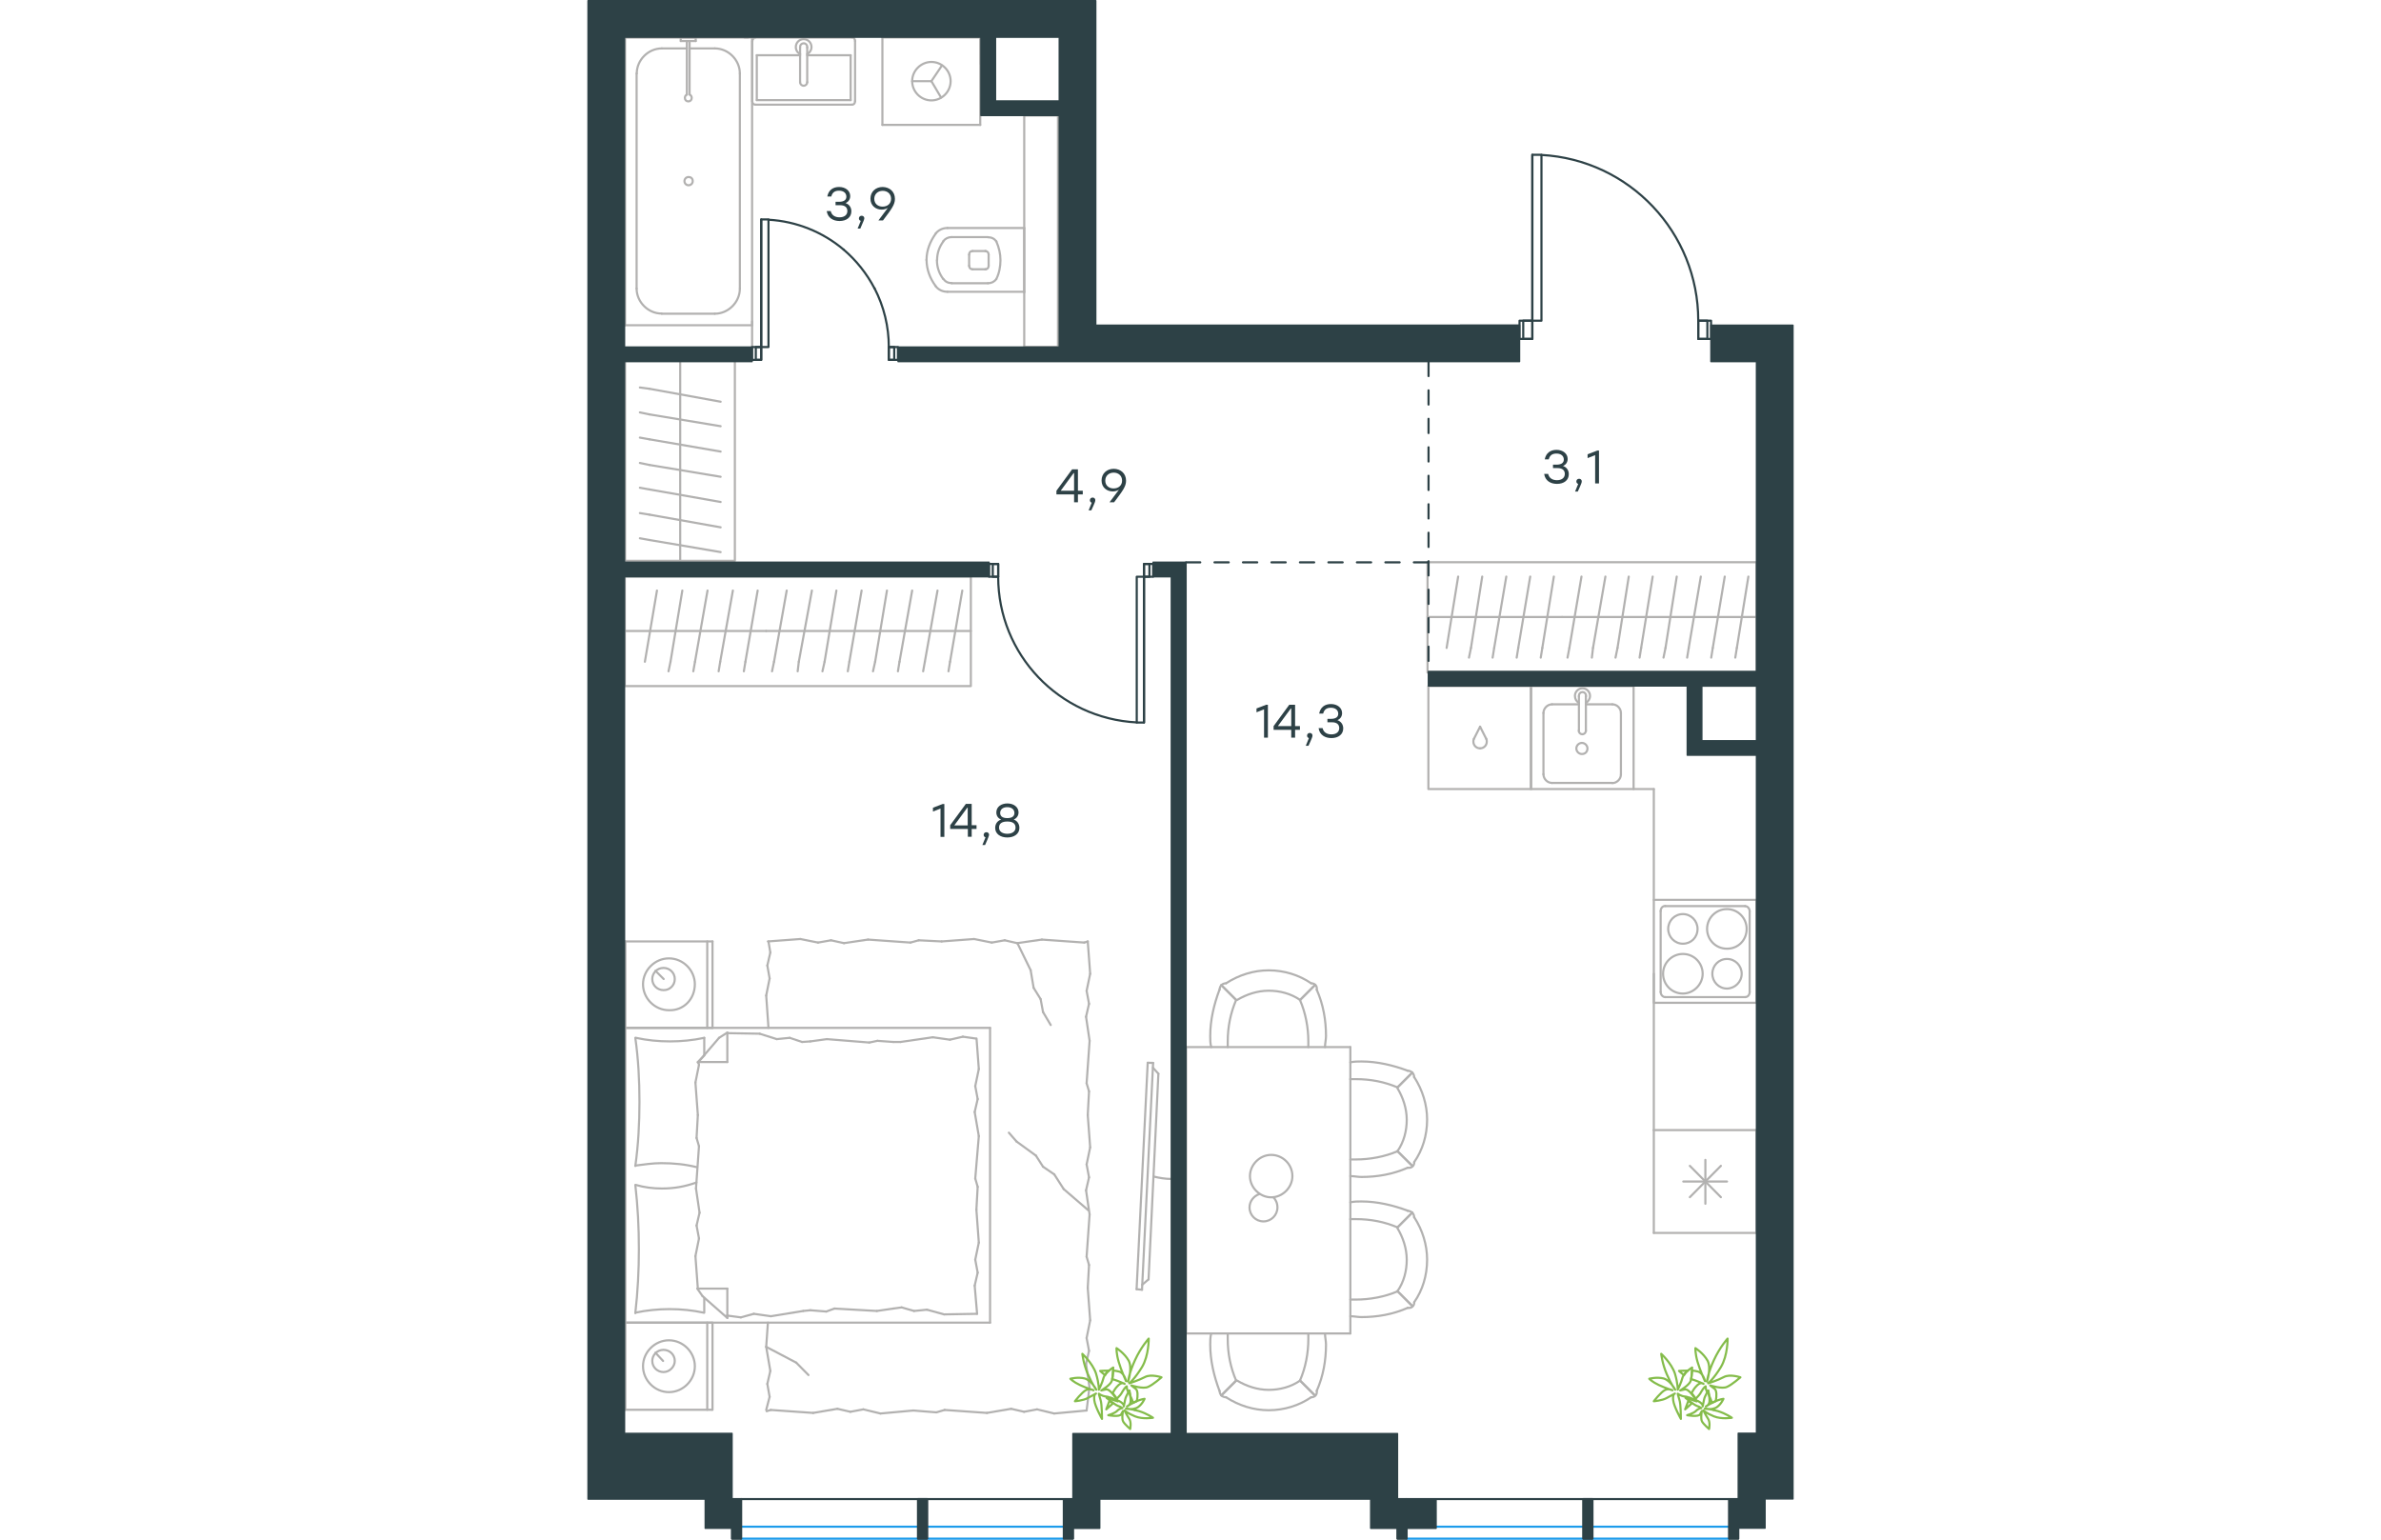 <?xml version="1.0" encoding="utf-8"?>
<!-- Generator: Adobe Illustrator 26.5.0, SVG Export Plug-In . SVG Version: 6.00 Build 0)  -->
<svg version="1.1" id="Слой_1" xmlns="http://www.w3.org/2000/svg" xmlns:xlink="http://www.w3.org/1999/xlink" x="0px" y="0px"
	 viewBox="0 0 847.1 1081.2" style="enable-background:new 0 0 847.1 1081.2;" xml:space="preserve" width="883" height="571">
<style type="text/css">
	.st0{fill:none;stroke:#B2B1B0;stroke-width:1.5;stroke-linecap:round;stroke-linejoin:round;stroke-miterlimit:22.926;}
	.st1{fill:none;stroke:#2D4146;stroke-width:1.5;stroke-linecap:round;stroke-linejoin:round;stroke-miterlimit:10;}
	.st2{fill:none;stroke:#1D9CEB;stroke-width:1.5;stroke-linecap:round;stroke-linejoin:round;stroke-miterlimit:22.926;}
	.st3{fill:none;stroke:#2D4146;stroke-width:1.5;stroke-linecap:round;stroke-linejoin:round;stroke-miterlimit:22.926;}
	
		.st4{fill-rule:evenodd;clip-rule:evenodd;fill:#2D4146;stroke:#2D4146;stroke-linecap:round;stroke-linejoin:round;stroke-miterlimit:10;}
	
		.st5{fill:none;stroke:#2D4146;stroke-width:1.5;stroke-linecap:round;stroke-linejoin:round;stroke-miterlimit:22.926;stroke-dasharray:10,10,0,0,0,0;}
	.st6{fill:#2D4146;}
	.st7{fill:#2D4146;stroke:#2D4146;stroke-linecap:round;stroke-linejoin:round;stroke-miterlimit:10;}
	.st8{fill:none;stroke:#84BC4A;stroke-width:1.5;stroke-linecap:round;stroke-linejoin:round;stroke-miterlimit:22.926;}
</style>
<g>
	<line class="st0" x1="26.7" y1="721.8" x2="26.7" y2="661.1"/>
	<line class="st0" x1="87.9" y1="661.1" x2="87.9" y2="721.8"/>
	<line class="st0" x1="87.9" y1="721.8" x2="26.7" y2="721.8"/>
	<line class="st0" x1="26.7" y1="661.1" x2="87.9" y2="661.1"/>
	<line class="st0" x1="53.6" y1="687.5" x2="47.8" y2="681.7"/>
	<line class="st0" x1="84.2" y1="661.1" x2="84.2" y2="721.8"/>
	<path class="st0" d="M75.5,691.2c0-9.9-8.3-18.2-18.2-18.2c-9.9,0-18.2,8.3-18.2,18.2c0,9.9,8.3,18.2,18.2,18.2
		C67.6,709.8,75.5,701.6,75.5,691.2z"/>
	<path class="st0" d="M61.4,687.5c0-4.5-3.7-7.8-7.9-7.8c-4.6,0-7.9,3.7-7.9,7.8c0,4.5,3.7,7.8,7.9,7.8
		C57.7,695.4,61.4,692.1,61.4,687.5z"/>
	<line class="st0" x1="26.7" y1="928.8" x2="26.7" y2="721.8"/>
	<line class="st0" x1="82.1" y1="911.3" x2="82.1" y2="921.8"/>
	<line class="st0" x1="77.6" y1="745.8" x2="98.3" y2="745.8"/>
	<line class="st0" x1="82.1" y1="741.2" x2="77.6" y2="745.8"/>
	<line class="st0" x1="282.8" y1="928.8" x2="26.7" y2="928.8"/>
	<line class="st0" x1="98.3" y1="725.1" x2="98.3" y2="745.8"/>
	<line class="st0" x1="26.7" y1="721.8" x2="282.8" y2="721.8"/>
	<line class="st0" x1="98.3" y1="925.5" x2="80.9" y2="910.2"/>
	<line class="st0" x1="80.9" y1="910.2" x2="77.2" y2="904.9"/>
	<line class="st0" x1="82.1" y1="728.8" x2="82.1" y2="740.9"/>
	<line class="st0" x1="77.6" y1="904.9" x2="98.3" y2="904.9"/>
	<line class="st0" x1="77.6" y1="746.2" x2="92.5" y2="728.8"/>
	<line class="st0" x1="92.5" y1="728.8" x2="98.3" y2="725.1"/>
	<line class="st0" x1="98.3" y1="925.5" x2="98.3" y2="904.9"/>
	<line class="st0" x1="274.1" y1="833.4" x2="273.2" y2="849.5"/>
	<line class="st0" x1="272" y1="780.9" x2="274.9" y2="797.8"/>
	<line class="st0" x1="272.4" y1="762.7" x2="274.1" y2="771.8"/>
	<line class="st0" x1="274.1" y1="771.8" x2="272" y2="780.9"/>
	<line class="st0" x1="272.4" y1="827.6" x2="274.1" y2="833.4"/>
	<line class="st0" x1="274.9" y1="797.8" x2="272.4" y2="827.6"/>
	<line class="st0" x1="273.3" y1="729.3" x2="274.9" y2="750.7"/>
	<line class="st0" x1="274.9" y1="750.7" x2="272.4" y2="762.7"/>
	<line class="st0" x1="272" y1="902.8" x2="273.7" y2="922.6"/>
	<line class="st0" x1="272.4" y1="884.6" x2="274.1" y2="893.7"/>
	<line class="st0" x1="274.1" y1="893.7" x2="272" y2="902.8"/>
	<line class="st0" x1="273.2" y1="849.5" x2="274.9" y2="872.6"/>
	<line class="st0" x1="274.9" y1="872.6" x2="272.4" y2="884.6"/>
	<line class="st0" x1="282.8" y1="928.8" x2="282.8" y2="721.8"/>
	<path class="st0" d="M33.7,832.1c1.7,14.9,2.5,29.7,2.5,45c0,14.9-0.8,30.2-2.5,45"/>
	<path class="st0" d="M76.6,830.4c-8.3,2.9-15.6,4.2-24.3,4.2c-6.2,0-12.4-0.8-18.2-2.5"/>
	<path class="st0" d="M33.7,921.8c7.9-1.7,16.1-2.5,24-2.5c8.3,0,16.1,0.8,24,2.5"/>
	<path class="st0" d="M33.7,818.5c6.2-0.8,12.4-1.7,18.2-1.7c8.7,0,17,0.8,25.2,2.9"/>
	<line class="st0" x1="150.8" y1="731.7" x2="156.6" y2="731.3"/>
	<line class="st0" x1="133" y1="729.7" x2="142.1" y2="728.8"/>
	<line class="st0" x1="142.1" y1="728.8" x2="150.8" y2="731.7"/>
	<line class="st0" x1="98.3" y1="725.5" x2="121" y2="725.9"/>
	<line class="st0" x1="121" y1="725.9" x2="133" y2="729.7"/>
	<line class="st0" x1="203.7" y1="730.9" x2="214.9" y2="731.7"/>
	<line class="st0" x1="156.6" y1="731.3" x2="168.2" y2="729.7"/>
	<line class="st0" x1="198" y1="732.1" x2="203.7" y2="730.9"/>
	<line class="st0" x1="168.2" y1="729.7" x2="198" y2="732.1"/>
	<line class="st0" x1="214.9" y1="731.7" x2="219.9" y2="731.7"/>
	<line class="st0" x1="254.6" y1="730.1" x2="263.7" y2="728"/>
	<line class="st0" x1="263.7" y1="728" x2="272.8" y2="729.3"/>
	<line class="st0" x1="219.9" y1="731.7" x2="242.6" y2="728.4"/>
	<line class="st0" x1="242.6" y1="728.4" x2="254.6" y2="730.1"/>
	<line class="st0" x1="220.7" y1="918.1" x2="214.9" y2="918.9"/>
	<line class="st0" x1="238.5" y1="919.7" x2="229.4" y2="920.6"/>
	<line class="st0" x1="229.4" y1="920.6" x2="220.7" y2="918.1"/>
	<line class="st0" x1="273.7" y1="922.6" x2="250.5" y2="923"/>
	<line class="st0" x1="250.5" y1="923" x2="238.5" y2="919.7"/>
	<line class="st0" x1="167.8" y1="921" x2="156.6" y2="920.1"/>
	<line class="st0" x1="214.9" y1="918.9" x2="203.3" y2="920.6"/>
	<line class="st0" x1="173.5" y1="918.9" x2="167.8" y2="921"/>
	<line class="st0" x1="203.3" y1="920.6" x2="173.5" y2="918.9"/>
	<line class="st0" x1="156.6" y1="920.1" x2="151.6" y2="920.6"/>
	<line class="st0" x1="98.7" y1="923.9" x2="97.8" y2="923.9"/>
	<line class="st0" x1="116.9" y1="922.6" x2="107.8" y2="925.1"/>
	<line class="st0" x1="107.8" y1="925.1" x2="98.7" y2="923.9"/>
	<line class="st0" x1="151.6" y1="920.6" x2="128.9" y2="924.3"/>
	<line class="st0" x1="128.9" y1="924.3" x2="116.9" y2="922.6"/>
	<path class="st0" d="M33.7,728.8c2.1,14.9,2.9,29.7,2.9,45c0,14.9-0.8,30.2-2.9,45"/>
	<path class="st0" d="M82.1,728.8c-7.9,1.7-16.1,2.5-24,2.5c-8.3,0-16.1-0.8-24-2.5"/>
	<line class="st0" x1="76.7" y1="799.1" x2="77.6" y2="783"/>
	<line class="st0" x1="78.8" y1="851.6" x2="76.3" y2="834.6"/>
	<line class="st0" x1="78.4" y1="869.7" x2="76.7" y2="860.6"/>
	<line class="st0" x1="76.7" y1="860.6" x2="78.8" y2="851.6"/>
	<line class="st0" x1="78.4" y1="804.9" x2="76.7" y2="799.1"/>
	<line class="st0" x1="76.3" y1="834.6" x2="78.4" y2="804.9"/>
	<line class="st0" x1="77.6" y1="904.9" x2="75.9" y2="882.1"/>
	<line class="st0" x1="75.9" y1="882.1" x2="78.4" y2="869.7"/>
	<line class="st0" x1="78.4" y1="747.8" x2="78" y2="745.8"/>
	<line class="st0" x1="77.6" y1="783" x2="75.9" y2="760.2"/>
	<line class="st0" x1="75.9" y1="760.2" x2="78.4" y2="747.8"/>
	<line class="st0" x1="26.7" y1="990" x2="26.7" y2="928.8"/>
	<line class="st0" x1="87.9" y1="928.8" x2="87.9" y2="990"/>
	<line class="st0" x1="87.5" y1="990" x2="26.7" y2="990"/>
	<line class="st0" x1="26.7" y1="928.8" x2="87.5" y2="928.8"/>
	<line class="st0" x1="53.2" y1="955.7" x2="47.8" y2="949.9"/>
	<line class="st0" x1="84.2" y1="928.8" x2="84.2" y2="990"/>
	<line class="st0" x1="128.5" y1="668.9" x2="127.2" y2="661.1"/>
	<line class="st0" x1="128" y1="687.1" x2="126.4" y2="678"/>
	<line class="st0" x1="126.4" y1="678" x2="128.5" y2="668.9"/>
	<line class="st0" x1="127.2" y1="721.8" x2="125.6" y2="699.1"/>
	<line class="st0" x1="125.6" y1="699.1" x2="128" y2="687.1"/>
	<line class="st0" x1="232.7" y1="660.3" x2="248.8" y2="661.1"/>
	<line class="st0" x1="180.2" y1="662.3" x2="197.1" y2="659.8"/>
	<line class="st0" x1="162" y1="661.9" x2="171.1" y2="660.3"/>
	<line class="st0" x1="171.1" y1="660.3" x2="180.2" y2="662.3"/>
	<line class="st0" x1="226.9" y1="661.9" x2="232.7" y2="660.3"/>
	<line class="st0" x1="197.1" y1="659.8" x2="226.9" y2="661.9"/>
	<line class="st0" x1="126.8" y1="661.1" x2="149.6" y2="659.4"/>
	<line class="st0" x1="149.6" y1="659.4" x2="162" y2="661.9"/>
	<line class="st0" x1="301.8" y1="662.3" x2="319.2" y2="659.8"/>
	<line class="st0" x1="284" y1="661.9" x2="293.1" y2="660.3"/>
	<line class="st0" x1="293.1" y1="660.3" x2="301.8" y2="662.3"/>
	<line class="st0" x1="349" y1="661.9" x2="351.4" y2="661.1"/>
	<line class="st0" x1="319.2" y1="659.8" x2="349" y2="661.9"/>
	<line class="st0" x1="248.8" y1="661.1" x2="271.6" y2="659.4"/>
	<line class="st0" x1="271.6" y1="659.4" x2="284" y2="661.9"/>
	<line class="st0" x1="352.3" y1="766.4" x2="351.4" y2="783"/>
	<line class="st0" x1="350.2" y1="714" x2="352.7" y2="730.9"/>
	<line class="st0" x1="350.6" y1="695.8" x2="352.3" y2="704.9"/>
	<line class="st0" x1="352.3" y1="704.9" x2="350.2" y2="714"/>
	<line class="st0" x1="350.6" y1="760.7" x2="352.3" y2="766.4"/>
	<line class="st0" x1="352.7" y1="730.9" x2="350.6" y2="760.7"/>
	<line class="st0" x1="351.4" y1="661.1" x2="353.1" y2="683.8"/>
	<line class="st0" x1="353.1" y1="683.8" x2="350.6" y2="695.8"/>
	<line class="st0" x1="352.3" y1="888.3" x2="351.4" y2="904.4"/>
	<line class="st0" x1="350.2" y1="835.9" x2="352.7" y2="852.8"/>
	<line class="st0" x1="350.6" y1="817.7" x2="352.3" y2="826.8"/>
	<line class="st0" x1="352.3" y1="826.8" x2="350.2" y2="835.9"/>
	<line class="st0" x1="350.6" y1="882.5" x2="352.3" y2="888.3"/>
	<line class="st0" x1="352.7" y1="852.8" x2="350.6" y2="882.5"/>
	<line class="st0" x1="351.4" y1="783" x2="353.1" y2="805.7"/>
	<line class="st0" x1="353.1" y1="805.7" x2="350.6" y2="817.7"/>
	<line class="st0" x1="352.6" y1="974.1" x2="350.6" y2="990.5"/>
	<line class="st0" x1="350.2" y1="957.7" x2="352.7" y2="974.7"/>
	<line class="st0" x1="350.6" y1="939.6" x2="352.3" y2="948.6"/>
	<line class="st0" x1="352.3" y1="948.6" x2="350.2" y2="957.7"/>
	<line class="st0" x1="351.4" y1="904.4" x2="353.1" y2="927.2"/>
	<line class="st0" x1="353.1" y1="927.2" x2="350.6" y2="939.6"/>
	<line class="st0" x1="245.1" y1="991.8" x2="228.9" y2="990.5"/>
	<line class="st0" x1="297.6" y1="989.3" x2="280.6" y2="992.2"/>
	<line class="st0" x1="315.8" y1="989.7" x2="306.7" y2="991.4"/>
	<line class="st0" x1="306.7" y1="991.4" x2="297.6" y2="989.3"/>
	<line class="st0" x1="250.9" y1="990.1" x2="245.1" y2="991.8"/>
	<line class="st0" x1="280.6" y1="992.2" x2="250.9" y2="990.1"/>
	<line class="st0" x1="350.6" y1="990.5" x2="327.8" y2="992.6"/>
	<line class="st0" x1="327.8" y1="992.6" x2="315.8" y2="989.7"/>
	<line class="st0" x1="175.6" y1="989.3" x2="158.6" y2="992.2"/>
	<line class="st0" x1="193.8" y1="989.7" x2="184.7" y2="991.4"/>
	<line class="st0" x1="184.7" y1="991.4" x2="175.6" y2="989.3"/>
	<line class="st0" x1="128.8" y1="990.1" x2="125.9" y2="991"/>
	<line class="st0" x1="158.6" y1="992.2" x2="128.8" y2="990.1"/>
	<line class="st0" x1="228.9" y1="990.5" x2="205.8" y2="992.6"/>
	<line class="st0" x1="205.8" y1="992.6" x2="193.8" y2="989.7"/>
	<line class="st0" x1="128.5" y1="962.7" x2="125.6" y2="945.8"/>
	<line class="st0" x1="128" y1="980.9" x2="126.4" y2="971.8"/>
	<line class="st0" x1="126.4" y1="971.8" x2="128.5" y2="962.7"/>
	<line class="st0" x1="125.6" y1="945.8" x2="126.8" y2="928.8"/>
	<line class="st0" x1="125.6" y1="990.1" x2="128" y2="980.9"/>
	<line class="st0" x1="315" y1="811.5" x2="301.4" y2="801.6"/>
	<line class="st0" x1="327.9" y1="824.7" x2="320" y2="819.3"/>
	<line class="st0" x1="320" y1="819.3" x2="315" y2="811.5"/>
	<line class="st0" x1="301.4" y1="801.6" x2="296" y2="795.4"/>
	<line class="st0" x1="351.8" y1="849.9" x2="334.5" y2="835"/>
	<line class="st0" x1="334.5" y1="835" x2="327.9" y2="824.7"/>
	<line class="st0" x1="125.6" y1="945.8" x2="146.7" y2="956.9"/>
	<line class="st0" x1="146.7" y1="956.9" x2="155.3" y2="965.6"/>
	<line class="st0" x1="320" y1="710.7" x2="325.4" y2="719.8"/>
	<line class="st0" x1="313.4" y1="693.7" x2="318.3" y2="701.6"/>
	<line class="st0" x1="318.3" y1="701.6" x2="320" y2="710.7"/>
	<line class="st0" x1="302" y1="662.3" x2="311.3" y2="681.3"/>
	<line class="st0" x1="311.3" y1="681.3" x2="313.4" y2="693.7"/>
	<path class="st0" d="M75.5,959.4c0-9.9-8.3-18.2-18.2-18.2c-9.9,0-18.2,8.3-18.2,18.2c0,9.9,8.3,18.2,18.2,18.2
		C67.2,977.6,75.5,969.3,75.5,959.4z"/>
	<path class="st0" d="M61.4,955.7c0-4.5-3.7-7.8-7.9-7.8c-4.6,0-7.9,3.7-7.9,7.8c0,4.5,3.7,7.8,7.9,7.8
		C57.7,963.5,61.4,959.8,61.4,955.7z"/>
</g>
<g>
	<path class="st0" d="M397.6,826.2c4.2,1,8.4,1.7,12.5,1.7"/>
	<line class="st0" x1="389.5" y1="905.7" x2="397.3" y2="746.4"/>
	<line class="st0" x1="393.5" y1="746.3" x2="385.7" y2="905.3"/>
	<line class="st0" x1="385.7" y1="905.3" x2="389.5" y2="905.7"/>
	<line class="st0" x1="401" y1="754" x2="394.1" y2="898.4"/>
	<line class="st0" x1="397.2" y1="749.8" x2="401" y2="754"/>
	<line class="st0" x1="394.1" y1="898.4" x2="389.6" y2="902.2"/>
	<line class="st0" x1="393.5" y1="746.3" x2="397.3" y2="746.4"/>
</g>
<g>
	<line class="st0" x1="26.3" y1="443.1" x2="125.6" y2="443.1"/>
	<line class="st0" x1="109.9" y1="471.4" x2="111" y2="464.7"/>
	<line class="st0" x1="111" y1="464.7" x2="119.6" y2="414.7"/>
	<line class="st0" x1="92.2" y1="471.4" x2="93.3" y2="464.7"/>
	<line class="st0" x1="93.3" y1="464.7" x2="102.2" y2="414.7"/>
	<line class="st0" x1="74.4" y1="471.4" x2="75.6" y2="464.7"/>
	<line class="st0" x1="75.6" y1="464.7" x2="84.4" y2="414.7"/>
	<line class="st0" x1="57" y1="471.4" x2="58.4" y2="464.7"/>
	<line class="st0" x1="58.4" y1="464.7" x2="66.7" y2="414.7"/>
	<line class="st0" x1="40.4" y1="464.7" x2="48.9" y2="414.7"/>
	<rect x="26.3" y="404.7" class="st0" width="243" height="77.1"/>
	<line class="st0" x1="125.6" y1="443.1" x2="269.3" y2="443.1"/>
	<line class="st0" x1="253.6" y1="471.4" x2="254.7" y2="464.7"/>
	<line class="st0" x1="254.7" y1="464.7" x2="263.3" y2="414.7"/>
	<line class="st0" x1="235.8" y1="471.4" x2="237" y2="464.7"/>
	<line class="st0" x1="237" y1="464.7" x2="245.9" y2="414.7"/>
	<line class="st0" x1="218.1" y1="471.4" x2="219.2" y2="464.7"/>
	<line class="st0" x1="219.2" y1="464.7" x2="228.1" y2="414.7"/>
	<line class="st0" x1="200.6" y1="471.4" x2="202.1" y2="464.7"/>
	<line class="st0" x1="202.1" y1="464.7" x2="210.4" y2="414.7"/>
	<line class="st0" x1="182.9" y1="471.4" x2="184" y2="464.7"/>
	<line class="st0" x1="184" y1="464.7" x2="192.6" y2="414.7"/>
	<line class="st0" x1="165.1" y1="471.4" x2="166.6" y2="464.7"/>
	<line class="st0" x1="166.6" y1="464.7" x2="174.9" y2="414.7"/>
	<line class="st0" x1="147.7" y1="471.4" x2="148.5" y2="464.7"/>
	<line class="st0" x1="148.5" y1="464.7" x2="157.7" y2="414.7"/>
	<line class="st0" x1="131.1" y1="464.7" x2="140" y2="414.7"/>
	<line class="st0" x1="129.7" y1="471.4" x2="131.1" y2="464.7"/>
</g>
<g>
	<line class="st0" x1="65.2" y1="252.7" x2="65.2" y2="393.8"/>
	<rect x="26.5" y="252.7" class="st0" width="77.1" height="141.1"/>
	<line class="st0" x1="36.9" y1="378" x2="43.6" y2="379.2"/>
	<line class="st0" x1="43.6" y1="379.2" x2="93.6" y2="387.7"/>
	<line class="st0" x1="36.9" y1="360.3" x2="43.6" y2="361.4"/>
	<line class="st0" x1="43.6" y1="361.4" x2="93.6" y2="370.3"/>
	<line class="st0" x1="36.9" y1="342.5" x2="43.6" y2="343.7"/>
	<line class="st0" x1="43.6" y1="343.7" x2="93.6" y2="352.5"/>
	<line class="st0" x1="36.9" y1="325.1" x2="43.6" y2="326.5"/>
	<line class="st0" x1="43.6" y1="326.5" x2="93.6" y2="334.8"/>
	<line class="st0" x1="36.9" y1="307.3" x2="43.6" y2="308.5"/>
	<line class="st0" x1="43.6" y1="308.5" x2="93.6" y2="317.1"/>
	<line class="st0" x1="36.9" y1="289.6" x2="43.6" y2="291"/>
	<line class="st0" x1="43.6" y1="291" x2="93.6" y2="299.3"/>
	<line class="st0" x1="36.9" y1="272.1" x2="43.6" y2="273"/>
	<line class="st0" x1="43.6" y1="273" x2="93.6" y2="282.1"/>
</g>
<g>
	<line class="st0" x1="306.8" y1="205.3" x2="306.8" y2="160.1"/>
	<g>
		<line class="st0" x1="252.9" y1="204.9" x2="306.8" y2="204.9"/>
		<line class="st0" x1="281.3" y1="166.5" x2="255.8" y2="166.5"/>
		<line class="st0" x1="255.8" y1="198.9" x2="281.3" y2="198.9"/>
		<line class="st0" x1="279.8" y1="176.3" x2="270.5" y2="176.3"/>
		<line class="st0" x1="270.5" y1="189.1" x2="279.8" y2="189.1"/>
		<line class="st0" x1="281.8" y1="186.6" x2="281.8" y2="178.8"/>
		<line class="st0" x1="306.8" y1="160.1" x2="252.9" y2="160.1"/>
		<line class="st0" x1="268.1" y1="178.8" x2="268.1" y2="186.6"/>
		<path class="st0" d="M244.6,164.1c-3.9,5.4-6.4,11.8-6.4,18.2c0,0,0,0,0,0.5"/>
		<path class="st0" d="M281.8,178.8c0-1.5-1-2.5-2.4-2.5"/>
		<path class="st0" d="M287.2,169.5c-1.5-2-3.4-2.9-5.9-2.9"/>
		<path class="st0" d="M270.5,176.3c-1.5,0-2.4,1-2.4,2.5"/>
		<path class="st0" d="M250,169.5c-2.9,3.9-4.4,8.3-4.4,13.2"/>
		<path class="st0" d="M268.1,186.6c0,1.5,1,2.5,2.4,2.5"/>
		<path class="st0" d="M279.4,189.1c1.5,0,2.4-1,2.4-2.5"/>
		<path class="st0" d="M281.3,198.9c2.4,0,4.4-1,5.9-2.9"/>
		<path class="st0" d="M287.2,195.9c2-3.9,2.9-8.8,2.9-13.2c0-4.4-1-8.8-2.9-13.2"/>
		<path class="st0" d="M250,195.9c1.5,2,3.4,2.9,5.9,2.9"/>
		<path class="st0" d="M238.2,182.3L238.2,182.3c0,6.9,2.4,13.2,6.4,18.6"/>
		<path class="st0" d="M252.9,160.1c-3.4,0-6.4,1.5-8.3,3.9"/>
		<path class="st0" d="M244.6,201c2,2.5,4.9,3.9,8.3,3.9"/>
		<path class="st0" d="M245.5,182.7L245.5,182.7c0,4.9,1.5,9.3,4.4,13.2"/>
		<path class="st0" d="M255.8,166.5c-2.4,0-4.4,1-5.9,2.9"/>
	</g>
	<rect x="306.8" y="81.1" class="st0" width="23.7" height="162.6"/>
</g>
<g>
	<line class="st0" x1="119" y1="70.3" x2="119" y2="38.8"/>
	<line class="st0" x1="119" y1="38.8" x2="149.4" y2="38.8"/>
	<line class="st0" x1="154.4" y1="38.8" x2="184.9" y2="38.8"/>
	<line class="st0" x1="184.9" y1="70.3" x2="119" y2="70.3"/>
	<line class="st0" x1="184.9" y1="38.8" x2="184.9" y2="70.3"/>
	<line class="st0" x1="185.9" y1="26.4" x2="118" y2="26.4"/>
	<line class="st0" x1="188" y1="71" x2="188" y2="28.8"/>
	<line class="st0" x1="118" y1="73.5" x2="185.9" y2="73.5"/>
	<line class="st0" x1="115.8" y1="28.8" x2="115.8" y2="71"/>
	<path class="st0" d="M115.8,71c0,1.5,0.9,2.5,2.1,2.5"/>
	<path class="st0" d="M185.9,73.5c1.3,0,2.1-1,2.1-2.5"/>
	<path class="st0" d="M188,28.8c0-1.5-0.9-2.5-2.1-2.5"/>
	<path class="st0" d="M118,26.4c-0.9,0-2.1,1-2.1,2.5"/>
	<line class="st0" x1="154.4" y1="57.7" x2="154.4" y2="33.3"/>
	<line class="st0" x1="149.4" y1="33.3" x2="149.4" y2="57.7"/>
	<path class="st0" d="M154.4,57.7L154.4,57.7c0,1.4-1.1,2.5-2.5,2.5c-1.4,0-2.5-1.1-2.5-2.5v0"/>
	<path class="st0" d="M149.4,37.9c-1.9-0.9-3-2.8-3-4.9c0-3.1,2.5-5.5,5.5-5.5c3.1,0,5.5,2.5,5.5,5.5c0,2.1-1.2,4-3,4.9"/>
	<path class="st0" d="M149.4,33.3c0-0.1,0-0.2,0-0.4c0-1.4,1.1-2.5,2.5-2.5c1.4,0,2.5,1.1,2.5,2.5c0,0.1,0,0.2,0,0.4"/>
</g>
<g>
	<line class="st0" x1="72.5" y1="34" x2="89.5" y2="34"/>
	<line class="st0" x1="52.3" y1="34" x2="69.9" y2="34"/>
	<line class="st0" x1="107.1" y1="51.6" x2="107.1" y2="202.6"/>
	<line class="st0" x1="89.5" y1="220.3" x2="52.3" y2="220.3"/>
	<line class="st0" x1="26.5" y1="228.4" x2="26.5" y2="26.4"/>
	<line class="st0" x1="115.7" y1="228.4" x2="26.5" y2="228.4"/>
	<line class="st0" x1="34.6" y1="202.6" x2="34.6" y2="51.6"/>
	<line class="st0" x1="115.7" y1="26.4" x2="115.7" y2="228.4"/>
	<line class="st0" x1="26.5" y1="26.4" x2="115.7" y2="26.4"/>
	<path class="st0" d="M89.5,220.3c9.5,0,17.6-8.1,17.6-17.6"/>
	<path class="st0" d="M52.3,34c-9.5,0-17.6,8.1-17.6,17.6"/>
	<path class="st0" d="M34.6,202.6c0,9.5,8.1,17.6,17.6,17.6"/>
	<path class="st0" d="M107.1,51.6c0-9.5-8.1-17.6-17.6-17.6"/>
	<line class="st0" x1="110.4" y1="26.4" x2="112.8" y2="26.4"/>
	<line class="st0" x1="71.8" y1="28.8" x2="71.8" y2="66.4"/>
	<line class="st0" x1="69.9" y1="66.4" x2="69.9" y2="28.8"/>
	<line class="st0" x1="65.6" y1="26.4" x2="76.1" y2="26.4"/>
	<line class="st0" x1="76.1" y1="26.4" x2="76.1" y2="28.8"/>
	<line class="st0" x1="76.1" y1="28.8" x2="65.6" y2="28.8"/>
	<line class="st0" x1="65.6" y1="28.8" x2="65.6" y2="26.4"/>
	<path class="st0" d="M69.9,66.4c-1,0.5-1.4,1.4-1.4,2.4c0,1.4,1,2.4,2.4,2.4c1.4,0,2.4-1,2.4-2.4c0-1-0.5-1.9-1.4-2.4"/>
	<path class="st0" d="M71.1,124.3c-1.6,0-2.9,1.3-2.9,2.9s1.3,2.9,2.9,2.9c1.6,0,2.9-1.3,2.9-2.9C74,125.3,72.7,124.3,71.1,124.3z"
		/>
</g>
<g>
	<line class="st0" x1="207.2" y1="26.3" x2="207.2" y2="87.7"/>
	<g>
		<line class="st0" x1="275.9" y1="87.7" x2="207.2" y2="87.7"/>
		<line class="st0" x1="275.9" y1="44.7" x2="275.9" y2="26.3"/>
		<line class="st0" x1="275.9" y1="87.7" x2="275.9" y2="26.3"/>
		<line class="st0" x1="241.6" y1="57" x2="249" y2="46"/>
		<line class="st0" x1="241.6" y1="57" x2="228.1" y2="57"/>
		<line class="st0" x1="241.6" y1="57" x2="248.4" y2="68.5"/>
		<path class="st0" d="M228.1,57c0,7.4,6.1,13.5,13.5,13.5c7.4,0,13.5-6.1,13.5-13.5c0-7.4-6.1-13.5-13.5-13.5
			C234.4,43.5,228.1,49.5,228.1,57z"/>
		<line class="st0" x1="275.9" y1="26.3" x2="207.1" y2="26.3"/>
	</g>
</g>
<line class="st0" x1="115.7" y1="225.7" x2="115.7" y2="243.7"/>
<g>
	<line class="st0" x1="821" y1="793.6" x2="821" y2="865.8"/>
	<line class="st0" x1="785.1" y1="814.5" x2="785.1" y2="845.3"/>
	<line class="st0" x1="774.2" y1="840.7" x2="796" y2="818.7"/>
	<line class="st0" x1="774.2" y1="818.7" x2="796" y2="840.7"/>
	<line class="st0" x1="769.6" y1="829.7" x2="800.3" y2="829.7"/>
	<line class="st0" x1="821" y1="865.8" x2="748.9" y2="865.8"/>
	<line class="st0" x1="748.9" y1="793.6" x2="748.9" y2="865.8"/>
	<line class="st0" x1="821" y1="793.6" x2="748.9" y2="793.6"/>
</g>
<g>
	<rect x="662.5" y="481.8" class="st0" width="72.2" height="72.3"/>
	<line class="st0" x1="701.2" y1="513.1" x2="701.2" y2="488.9"/>
	<line class="st0" x1="696.3" y1="494.6" x2="677.4" y2="494.6"/>
	<line class="st0" x1="677.4" y1="549.8" x2="719.8" y2="549.8"/>
	<line class="st0" x1="719.8" y1="494.6" x2="701.2" y2="494.6"/>
	<line class="st0" x1="725.8" y1="543.8" x2="725.8" y2="500.7"/>
	<line class="st0" x1="696.3" y1="488.9" x2="696.3" y2="513.1"/>
	<line class="st0" x1="671.4" y1="500.7" x2="671.4" y2="543.8"/>
	<path class="st0" d="M701.2,513.1L701.2,513.1c0,1.4-1.1,2.5-2.5,2.5c-1.4,0-2.5-1.1-2.5-2.5"/>
	<path class="st0" d="M671.4,500.7c0-3.2,2.8-6.1,6-6.1"/>
	<path class="st0" d="M696.3,493.6c-1.8-1.1-2.8-2.8-2.8-5c0-2.8,2.5-5.3,5.3-5.3c2.8,0,5.3,2.5,5.3,5.3c0,2.1-1.1,3.9-2.8,5"/>
	<path class="st0" d="M725.8,543.8c0,3.2-2.8,6.1-6,6.1"/>
	<path class="st0" d="M719.8,494.6c3.2,0,6,2.8,6,6.1"/>
	<path class="st0" d="M677.4,549.8c-3.2,0-6-2.8-6-6.1"/>
	<path class="st0" d="M696.3,488.9v-0.4c0-1.4,1.1-2.5,2.5-2.5c1.4,0,2.5,1.1,2.5,2.5v0.4"/>
	<path class="st0" d="M702.3,525.6c0-2.1-1.8-3.9-3.9-3.9c-2.1,0-3.9,1.8-3.9,3.9c0,2.1,1.8,3.9,3.9,3.9
		C700.9,529.5,702.3,527.7,702.3,525.6z"/>
</g>
<g>
	<path class="st0" d="M779.6,652.3c0-5.7-4.6-10.4-10.3-10.4c-5.7,0-10.3,4.6-10.3,10.4c0,5.7,4.6,10.4,10.3,10.4
		C775,662.7,779.6,658.4,779.6,652.3z"/>
	<path class="st0" d="M783.2,683.8c0-7.5-6-13.9-13.9-13.9c-7.5,0-13.9,6.1-13.9,13.9c0,7.5,6,13.9,13.9,13.9
		C776.8,697.7,783.2,691.3,783.2,683.8z"/>
	<path class="st0" d="M810.6,683.8c0-5.7-4.6-10.4-10.3-10.4c-5.7,0-10.3,4.6-10.3,10.4c0,5.7,4.6,10.4,10.3,10.4
		C805.9,694.1,810.6,689.5,810.6,683.8z"/>
	<path class="st0" d="M814.1,652.3c0-7.5-6-13.9-13.9-13.9c-7.5,0-13.9,6.1-13.9,13.9c0,7.5,6,13.9,13.9,13.9
		C808.1,666.3,814.1,660.2,814.1,652.3z"/>
	<line class="st0" x1="753.7" y1="696.6" x2="753.7" y2="639.8"/>
	<line class="st0" x1="813" y1="700.2" x2="756.9" y2="700.2"/>
	<line class="st0" x1="816.2" y1="639.8" x2="816.2" y2="696.6"/>
	<line class="st0" x1="756.9" y1="636.3" x2="813" y2="636.3"/>
	<path class="st0" d="M816.2,696.6L816.2,696.6c0,2.1-1.4,3.6-3.2,3.6"/>
	<path class="st0" d="M753.7,639.8L753.7,639.8c0-2.1,1.4-3.6,3.2-3.6"/>
	<path class="st0" d="M756.9,700.2L756.9,700.2c-1.8,0-3.2-1.8-3.2-3.6"/>
	<path class="st0" d="M813,636.3L813,636.3c1.8,0,3.2,1.8,3.2,3.6"/>
	<rect x="748.9" y="631.9" class="st0" width="72.2" height="72.3"/>
</g>
<g>
	<rect x="590.6" y="481.8" class="st0" width="72.2" height="72.3"/>
	<line class="st0" x1="626.9" y1="510.3" x2="622.6" y2="518.8"/>
	<line class="st0" x1="631.2" y1="518.8" x2="626.9" y2="510.3"/>
	<path class="st0" d="M631.2,518.8c0.4,0.7,0.4,1.4,0.4,2.1c0,2.5-2.1,4.6-4.6,4.6"/>
	<path class="st0" d="M622.6,518.8c-0.4,0.7-0.4,1.4-0.4,2.1c0,2.5,2.1,4.6,4.6,4.6"/>
</g>
<line class="st0" x1="748.9" y1="793.6" x2="748.9" y2="683.8"/>
<line class="st0" x1="734.7" y1="554.1" x2="748.9" y2="554.1"/>
<line class="st0" x1="748.9" y1="631.9" x2="748.9" y2="554.1"/>
<g>
	<line class="st0" x1="420.4" y1="936.4" x2="420.4" y2="735.3"/>
	<line class="st0" x1="420.4" y1="735.3" x2="535.8" y2="735.3"/>
	<line class="st0" x1="535.8" y1="735.3" x2="535.8" y2="936.4"/>
	<line class="st0" x1="535.8" y1="936.4" x2="420.4" y2="936.4"/>
	<path class="st0" d="M480.2,811c-8,0-14.9,6.9-14.9,14.9c0,8,6.9,14.9,14.9,14.9c8,0,14.9-6.9,14.9-14.9
		C495.1,817.5,488.2,811,480.2,811z"/>
	<path class="st0" d="M481.7,840.7c1.8,1.8,2.9,4.3,2.9,7.2c0,5.4-4.4,9.8-9.8,9.8c-5.4,0-9.8-4.3-9.8-9.8c0-4.3,2.9-8,6.9-9.4"/>
	<path class="st0" d="M568.9,808.4c4.5-6.5,6.5-14.3,6.5-22.1c0-7.8-2.6-15.6-6.5-22.1"/>
	<path class="st0" d="M535.8,825.9c2.6,0,5.2,0.6,7.8,0.6c11.1,0,22.1-1.9,32.5-6.5"/>
	<path class="st0" d="M576.1,751.9c-10.4-3.9-21.5-6.5-32.5-6.5c-2.6,0-5.2,0-7.8,0.6"/>
	<path class="st0" d="M535.8,814.2c1.3,0,2.6,0,3.9,0c9.8,0,20.2-1.9,29.3-5.8"/>
	<path class="st0" d="M568.9,763.6c-9.1-3.9-18.9-5.8-29.3-5.8c-1.3,0-2.6,0-3.9,0"/>
	<path class="st0" d="M580.6,816.1c5.9-8.4,9.1-18.8,9.1-29.9c0-10.4-3.2-20.8-9.1-29.9"/>
	<line class="st0" x1="568.9" y1="808.4" x2="579.3" y2="818.7"/>
	<line class="st0" x1="568.9" y1="763.6" x2="579.3" y2="753.2"/>
	<line class="st0" x1="568.9" y1="808.4" x2="579.3" y2="818.7"/>
	<line class="st0" x1="568.9" y1="763.6" x2="579.3" y2="753.2"/>
	<path class="st0" d="M580.6,756.4c0-2.6-2-4.5-4.6-4.5"/>
	<path class="st0" d="M576.1,820c2.6,0.5,4.6-1.3,4.6-3.9"/>
	<path class="st0" d="M568.9,906.7c4.5-6.5,6.5-14.3,6.5-22.1c0-7.8-2.6-15.6-6.5-22.1"/>
	<path class="st0" d="M535.8,924.3c2.6,0,5.2,0.6,7.8,0.6c11.1,0,22.1-1.9,32.5-6.5"/>
	<path class="st0" d="M576.1,850.2c-10.4-3.9-21.5-6.5-32.5-6.5c-2.6,0-5.2,0-7.8,0.6"/>
	<path class="st0" d="M535.8,912.6c1.3,0,2.6,0,3.9,0c9.8,0,20.2-1.9,29.3-5.8"/>
	<path class="st0" d="M568.9,861.9c-9.1-3.9-18.9-5.8-29.3-5.8c-1.3,0-2.6,0-3.9,0"/>
	<path class="st0" d="M580.6,914.5c5.9-8.4,9.1-18.8,9.1-29.9c0-10.4-3.2-20.8-9.1-29.9"/>
	<line class="st0" x1="568.9" y1="906.7" x2="579.3" y2="917.1"/>
	<line class="st0" x1="568.9" y1="861.9" x2="579.3" y2="851.5"/>
	<line class="st0" x1="568.9" y1="906.7" x2="579.3" y2="917.1"/>
	<line class="st0" x1="568.9" y1="861.9" x2="579.3" y2="851.5"/>
	<path class="st0" d="M580.6,854.8c0-2.6-2-4.5-4.6-4.5"/>
	<path class="st0" d="M576.1,918.4c2.6,0.5,4.6-1.3,4.6-3.9"/>
	<path class="st0" d="M500.5,702.2c-6.5-4.5-14.3-6.5-22.1-6.5c-7.8,0-15.6,2.6-22.1,6.5"/>
	<path class="st0" d="M518,735.3c0-2.6,0.7-5.2,0.7-7.8c0-11-1.9-22.1-6.5-32.5"/>
	<path class="st0" d="M443.9,695c-3.9,10.4-6.5,21.4-6.5,32.5c0,2.6,0,5.2,0.7,7.8"/>
	<path class="st0" d="M506.3,735.3c0-1.3,0-2.6,0-3.9c0-9.7-1.9-20.1-5.9-29.2"/>
	<path class="st0" d="M455.6,702.2c-3.9,9.1-5.9,18.8-5.9,29.2c0,1.3,0,2.6,0,3.9"/>
	<path class="st0" d="M508.3,690.5c-8.5-5.8-18.9-9.1-29.9-9.1c-10.4,0-20.8,3.2-29.9,9.1"/>
	<line class="st0" x1="500.5" y1="702.2" x2="510.9" y2="691.8"/>
	<line class="st0" x1="455.6" y1="702.2" x2="445.2" y2="691.8"/>
	<line class="st0" x1="500.5" y1="702.2" x2="510.9" y2="691.8"/>
	<line class="st0" x1="455.6" y1="702.2" x2="445.2" y2="691.8"/>
	<path class="st0" d="M448.5,690.5c-2.6,0-4.5,1.9-4.5,4.5"/>
	<path class="st0" d="M512.2,695c0.5-2.6-1.3-4.5-3.9-4.5"/>
	<path class="st0" d="M500.5,969.5c-6.5,4.5-14.3,6.5-22.1,6.5c-7.8,0-15.6-2.6-22.1-6.5"/>
	<path class="st0" d="M518,936.4c0,2.6,0.7,5.2,0.7,7.8c0,11-1.9,22.1-6.5,32.5"/>
	<path class="st0" d="M443.9,976.7c-3.9-10.4-6.5-21.4-6.5-32.5c0-2.6,0-5.2,0.7-7.8"/>
	<path class="st0" d="M506.3,936.4c0,1.3,0,2.6,0,3.9c0,9.7-1.9,20.1-5.9,29.2"/>
	<path class="st0" d="M455.6,969.5c-3.9-9.1-5.9-18.8-5.9-29.2c0-1.3,0-2.6,0-3.9"/>
	<path class="st0" d="M508.3,981.2c-8.5,5.8-18.9,9.1-29.9,9.1c-10.4,0-20.8-3.2-29.9-9.1"/>
	<line class="st0" x1="500.5" y1="969.5" x2="510.9" y2="979.9"/>
	<line class="st0" x1="455.6" y1="969.5" x2="445.2" y2="979.9"/>
	<line class="st0" x1="500.5" y1="969.5" x2="510.9" y2="979.9"/>
	<line class="st0" x1="455.6" y1="969.5" x2="445.2" y2="979.9"/>
	<path class="st0" d="M448.5,981.2c-2.6,0-4.5-1.9-4.5-4.5"/>
	<path class="st0" d="M512.2,976.7c0.5,2.6-1.3,4.5-3.9,4.5"/>
</g>
<g>
	<line class="st0" x1="590" y1="433.3" x2="684.5" y2="433.3"/>
	<line class="st0" x1="669.5" y1="461.8" x2="670.6" y2="455"/>
	<line class="st0" x1="670.6" y1="455" x2="678.7" y2="404.9"/>
	<line class="st0" x1="652.6" y1="461.8" x2="653.7" y2="455"/>
	<line class="st0" x1="653.7" y1="455" x2="662.1" y2="404.9"/>
	<line class="st0" x1="635.7" y1="461.8" x2="636.8" y2="455"/>
	<line class="st0" x1="636.8" y1="455" x2="645.3" y2="404.9"/>
	<line class="st0" x1="619.1" y1="461.8" x2="620.5" y2="455"/>
	<line class="st0" x1="620.5" y1="455" x2="628.4" y2="404.9"/>
	<line class="st0" x1="603.4" y1="455" x2="611.5" y2="404.9"/>
	<rect x="590" y="394.8" class="st0" width="231.1" height="77.5"/>
	<line class="st0" x1="684.5" y1="433.3" x2="821" y2="433.3"/>
	<line class="st0" x1="806.1" y1="461.8" x2="807.2" y2="455"/>
	<line class="st0" x1="807.2" y1="455" x2="815.3" y2="404.9"/>
	<line class="st0" x1="789.2" y1="461.8" x2="790.3" y2="455"/>
	<line class="st0" x1="790.3" y1="455" x2="798.7" y2="404.9"/>
	<line class="st0" x1="772.3" y1="461.8" x2="773.4" y2="455"/>
	<line class="st0" x1="773.4" y1="455" x2="781.9" y2="404.9"/>
	<line class="st0" x1="755.7" y1="461.8" x2="757.1" y2="455"/>
	<line class="st0" x1="757.1" y1="455" x2="765" y2="404.9"/>
	<line class="st0" x1="738.9" y1="461.8" x2="740" y2="455"/>
	<line class="st0" x1="740" y1="455" x2="748.1" y2="404.9"/>
	<line class="st0" x1="722" y1="461.8" x2="723.4" y2="455"/>
	<line class="st0" x1="723.4" y1="455" x2="731.3" y2="404.9"/>
	<line class="st0" x1="705.4" y1="461.8" x2="706.2" y2="455"/>
	<line class="st0" x1="706.2" y1="455" x2="714.9" y2="404.9"/>
	<line class="st0" x1="689.6" y1="455" x2="698.1" y2="404.9"/>
	<line class="st0" x1="688.3" y1="461.8" x2="689.6" y2="455"/>
</g>
<rect x="654.6" y="225.2" class="st1" width="9" height="12.8"/>
<rect x="780.1" y="225.2" class="st1" width="9" height="12.8"/>
<rect x="663.6" y="108.7" class="st1" width="6.4" height="116.5"/>
<rect x="657.2" y="225.2" class="st1" width="6.4" height="12.8"/>
<rect x="780.1" y="225.2" class="st1" width="6.4" height="12.8"/>
<line class="st1" x1="663.6" y1="108.7" x2="663.6" y2="225.2"/>
<path class="st1" d="M780.1,225.1c0-61.8-48.3-112.9-110.1-116.3"/>
<rect x="115.7" y="243.7" class="st1" width="6.4" height="9"/>
<rect x="211.7" y="243.7" class="st1" width="6.4" height="9"/>
<rect x="122.1" y="154.1" class="st1" width="5.1" height="89.6"/>
<rect x="118.3" y="243.7" class="st1" width="3.8" height="9"/>
<rect x="211.7" y="243.7" class="st1" width="3.8" height="9"/>
<line class="st1" x1="122.1" y1="154.1" x2="122.1" y2="243.7"/>
<path class="st1" d="M201.7,202.6c-5.4-10.4-12.8-19.7-21.7-27.3"/>
<path class="st1" d="M211.7,243.7c0-14.3-3.4-28.4-10-41.2"/>
<path class="st1" d="M180,175.3c-14.8-12.5-33.3-19.9-52.7-21"/>
<rect x="390.9" y="396" class="st1" width="6.4" height="9"/>
<rect x="282.1" y="396" class="st1" width="6.4" height="9"/>
<rect x="385.8" y="405" class="st1" width="5.1" height="102.4"/>
<rect x="390.9" y="396" class="st1" width="3.8" height="9"/>
<rect x="284.7" y="396" class="st1" width="3.8" height="9"/>
<line class="st1" x1="390.9" y1="507.4" x2="390.9" y2="405"/>
<path class="st1" d="M288.5,405c0,54.6,42.8,99.5,97.3,102.3"/>
<line class="st2" x1="334.2" y1="1080.5" x2="108" y2="1080.5"/>
<line class="st3" x1="334.2" y1="1052.7" x2="108" y2="1052.7"/>
<line class="st2" x1="334.2" y1="1072.1" x2="108" y2="1072.1"/>
<rect x="334.6" y="1052.7" class="st4" width="6.4" height="27.8"/>
<rect x="334.6" y="1052.7" class="st3" width="6.4" height="27.8"/>
<rect x="232.2" y="1052.7" class="st4" width="6.4" height="27.8"/>
<rect x="232.2" y="1052.7" class="st3" width="6.4" height="27.8"/>
<rect x="101.6" y="1052.7" class="st4" width="6.4" height="27.8"/>
<rect x="101.6" y="1052.7" class="st3" width="6.4" height="27.8"/>
<line class="st2" x1="801.5" y1="1080.5" x2="575.3" y2="1080.5"/>
<line class="st3" x1="801.5" y1="1052.7" x2="575.3" y2="1052.7"/>
<line class="st2" x1="801.5" y1="1072.1" x2="575.3" y2="1072.1"/>
<rect x="801.8" y="1052.7" class="st4" width="6.4" height="27.8"/>
<rect x="801.8" y="1052.7" class="st3" width="6.4" height="27.8"/>
<rect x="699.4" y="1052.7" class="st4" width="6.4" height="27.8"/>
<rect x="699.4" y="1052.7" class="st3" width="6.4" height="27.8"/>
<rect x="568.9" y="1052.7" class="st4" width="6.4" height="27.8"/>
<rect x="568.9" y="1052.7" class="st3" width="6.4" height="27.8"/>
<line class="st5" x1="420.4" y1="394.9" x2="590.7" y2="394.9"/>
<line class="st5" x1="590.7" y1="254.1" x2="590.7" y2="471.2"/>
<g>
	<path class="st6" d="M689.2,333c0,4.2-3.4,6.8-8.3,6.8c-4.5,0-8.3-2.2-9-7h2.8c0.7,3.1,3.2,4.4,6.2,4.4c3.4,0,5.5-1.7,5.5-4.4
		c0-2.3-1.4-4.1-5.1-4.1h-3.2v-2.4h2.4c3.5,0,5.2-1.3,5.2-3.6c0-2.6-2.1-4.2-5.1-4.2c-2.8,0-4.7,1-5.5,4.1h-2.8
		c0.9-4.7,4.2-6.7,8.3-6.7c4.4,0,7.8,2.6,7.8,6.4c0,2.2-1.2,4.1-3.3,4.9C687.7,328.1,689.2,330.2,689.2,333z"/>
	<path class="st6" d="M695.5,345.2h-1.9l2.2-5.4c-0.8-0.2-1.3-0.9-1.3-1.7c0-1.1,0.8-1.9,1.9-1.9c0.8,0,1.9,0.4,1.9,1.9
		C698.3,338.6,698.2,339.4,695.5,345.2z"/>
	<path class="st6" d="M710.4,316.4v23.1h-2.7v-19.9l-5.3,2.1V319l6.8-2.6H710.4z"/>
</g>
<g>
	<path class="st6" d="M347.9,347.2h-3.4v5.5h-2.7v-5.5h-12.4v-2.6l11-15h4.1v15h3.4V347.2z M341.8,344.6v-12.4h-0.3l-9.1,12.4
		L341.8,344.6z"/>
	<path class="st6" d="M353.9,358.4h-1.9l2.2-5.4c-0.8-0.2-1.3-0.9-1.3-1.7c0-1.1,0.8-1.9,1.9-1.9c0.8,0,1.9,0.4,1.9,1.9
		C356.7,351.9,356.6,352.6,353.9,358.4z"/>
	<path class="st6" d="M378.3,337.6c0,4-2.4,7.2-8.4,15.1h-3.2l6.6-8.8c-1.2,0.7-2.6,1.2-4.3,1.2c-4.1,0-7.9-2.7-7.9-7.7
		c0-5,3.8-8.2,8.6-8.2C374.4,329.3,378.3,332.3,378.3,337.6z M375.5,337.5c0-3.5-2.6-5.6-5.9-5.6c-3.3,0-5.9,2.2-5.9,5.6
		c0,3.5,2.6,5.5,5.8,5.5C373,343,375.5,340.9,375.5,337.5z"/>
</g>
<g>
	<path class="st6" d="M477.9,494.9V518h-2.7v-19.9l-5.3,2.1v-2.7l6.8-2.6H477.9z"/>
	<path class="st6" d="M500.4,512.5H497v5.5h-2.7v-5.5h-12.4v-2.6l11-15h4.1v15h3.4V512.5z M494.3,509.9v-12.4H494l-9.1,12.4
		L494.3,509.9z"/>
	<path class="st6" d="M506.4,523.7h-1.9l2.2-5.4c-0.8-0.2-1.3-0.9-1.3-1.7c0-1.1,0.8-1.9,1.9-1.9c0.8,0,1.9,0.4,1.9,1.9
		C509.2,517.1,509.1,517.9,506.4,523.7z"/>
	<path class="st6" d="M530.8,511.5c0,4.2-3.4,6.8-8.3,6.8c-4.5,0-8.3-2.2-9-7h2.8c0.7,3.1,3.2,4.4,6.2,4.4c3.4,0,5.5-1.7,5.5-4.4
		c0-2.3-1.4-4.1-5.1-4.1h-3.2v-2.4h2.4c3.5,0,5.2-1.3,5.2-3.6c0-2.6-2.1-4.2-5.1-4.2c-2.8,0-4.7,1-5.5,4.1h-2.8
		c0.9-4.7,4.2-6.7,8.3-6.7c4.4,0,7.8,2.6,7.8,6.4c0,2.2-1.2,4.1-3.3,4.9C529.2,506.6,530.8,508.7,530.8,511.5z"/>
</g>
<g>
	<path class="st6" d="M250.7,564.6v23.1H248v-19.9l-5.3,2.1v-2.7l6.8-2.6H250.7z"/>
	<path class="st6" d="M273.3,582.1h-3.4v5.5h-2.7v-5.5h-12.4v-2.6l11-15h4.1v15h3.4V582.1z M267.1,579.6v-12.4h-0.3l-9.1,12.4
		L267.1,579.6z"/>
	<path class="st6" d="M279.3,593.4h-1.9l2.2-5.4c-0.8-0.2-1.3-0.9-1.3-1.7c0-1.1,0.8-1.9,1.9-1.9c0.8,0,1.9,0.4,1.9,1.9
		C282,586.8,281.9,587.6,279.3,593.4z"/>
	<path class="st6" d="M303.4,581.4c0,4.2-3.7,6.7-8.5,6.7c-4.8,0-8.5-2.5-8.5-6.7c0-2.8,1.5-5,4.2-5.9c-2.2-0.8-3.4-2.7-3.4-5
		c0-3.9,3.4-6.3,7.8-6.3c4.3,0,7.8,2.5,7.8,6.3c0,2.2-1.2,4.1-3.4,5C301.9,576.4,303.4,578.6,303.4,581.4z M300.7,581.2
		c0-2.9-2-4.3-5.8-4.3c-3.8,0-5.8,1.4-5.8,4.3c0,2.7,2.4,4.3,5.8,4.3C298.3,585.5,300.7,583.9,300.7,581.2z M289.9,570.9
		c0,2.1,1.4,3.6,5,3.6c3.6,0,5-1.5,5-3.6c0-2.5-2-4.1-5-4.1C291.9,566.8,289.9,568.3,289.9,570.9z"/>
</g>
<g>
	<path class="st6" d="M185.4,148.4c0,4.2-3.4,6.8-8.3,6.8c-4.5,0-8.3-2.2-9-7h2.8c0.7,3.1,3.2,4.4,6.2,4.4c3.4,0,5.5-1.7,5.5-4.4
		c0-2.3-1.4-4.1-5.1-4.1h-3.2v-2.4h2.4c3.5,0,5.2-1.3,5.2-3.6c0-2.6-2.1-4.2-5.1-4.2c-2.8,0-4.7,1-5.5,4.1h-2.8
		c0.9-4.7,4.2-6.7,8.3-6.7c4.4,0,7.8,2.6,7.8,6.4c0,2.2-1.2,4.1-3.3,4.9C183.9,143.5,185.4,145.6,185.4,148.4z"/>
	<path class="st6" d="M191.7,160.5h-1.9l2.2-5.4c-0.8-0.2-1.3-0.9-1.3-1.7c0-1.1,0.8-1.9,1.9-1.9c0.8,0,1.9,0.4,1.9,1.9
		C194.4,154,194.3,154.7,191.7,160.5z"/>
	<path class="st6" d="M216,139.7c0,4-2.4,7.2-8.4,15.1h-3.2l6.6-8.8c-1.2,0.7-2.6,1.2-4.3,1.2c-4.1,0-7.9-2.7-7.9-7.7
		c0-5,3.8-8.2,8.6-8.2C212.1,131.4,216,134.4,216,139.7z M213.3,139.6c0-3.5-2.6-5.6-5.9-5.6c-3.3,0-5.9,2.2-5.9,5.6
		c0,3.5,2.6,5.5,5.8,5.5C210.8,145.1,213.3,143,213.3,139.6z"/>
</g>
<rect x="575.3" y="1052.7" class="st7" width="20.7" height="20.5"/>
<polygon class="st7" points="420.4,1006.7 420.4,405 420.4,394.8 397.3,394.8 397.3,405 410.1,405 410.1,1006.7 393.5,1006.7 
	341,1006.7 341,1032.3 341,1052.7 341,1073.2 359.8,1073.2 359.8,1052.7 550.1,1052.7 550.1,1073.2 568.9,1073.2 568.9,1052.7 
	568.9,1032.3 568.9,1006.7 516.4,1006.7 "/>
<path class="st7" d="M789,228.3v25.6h32v217.6H590.6v10.2h181.8v48.6h10.2H821v476.2h-12.8v25.6v20.5v20.5h18.8v-20.5h19.6v-46.1
	V591.9v-10.2V302.6v-10.2v-38.4v-10.2v-15.4h-25.5H789z M821,520.2h-38.4v-38.4H821V520.2z"/>
<path class="st7" d="M613,228.4H357V26.1V0.5l-65.6,0H0.5v25.6v309.8v10v38.6v10.2v108.8v115.2v387.9v46.1h82.3v20.5h18.8v-20.5
	v-20.5v-25.6H49.1h-23V618.8V503.6V405h179.3h76.7v-10.2h-76.7H26.1V253.9h89.6v-10.2H26.1V26.1h250.3v55h10.2h39h5.8v162.6h-32.9
	h-80.3v10.2h80.3h32.9h25.1h0.5h256h41.6v-25.6h-32H613z M331.4,70.9h-5.8h-39V26.1h44.8V70.9z"/>
<g>
	<path class="st8" d="M380.6,971.4c0,0,3.9-3.2,8.9-11.4c4.9-8.2,4.7-20,4.7-20s-5.4,5.9-9.6,15.1c-4.2,9.1-4.9,15.1-4.9,15.1
		s3.2-9.1,0.5-14.6c-3-5.4-8.6-8.9-8.6-8.9s-0.2,3.7,1.5,9.6c1.7,5.9,5.2,13.6,5.2,13.6s-1-5.4-4.7-6.7c-1-0.2-2.7-0.7-4.4-0.7
		c-0.2,1.7-0.2,4.2-0.7,5.9c0.2,0.2,0.7,0.2,0.7,0.2c3.9,1.2,8.1,3.2,8.1,3.2s-2-2-5.4,2c-1,1-2,2.7-3,4.4c1,1.2,2.2,3,3,4
		c1.7-1.7,3.2-3.5,3.7-4.7c2-3.5,3.2-4,3.2-4s-0.2,1.7,1,4c0.5-0.7,0.7-1,0.7-1s0.2,1.5,0.7,3.5c0.7,1.5,1.5,3.2,2,5.2
		c0.7-0.5,1.5-0.7,2.5-1.2l0.2-0.2c0.7-3.5,0.7-7.2-0.7-8.4l-3.2-2.5c0,0,8.4,2.7,11.8,1c3.5-1.5,9.4-6.7,9.4-6.7s-7.4-2.5-11.6-0.2
		C387,969.4,380.6,971.4,380.6,971.4z M366.3,962.5c-3.2,0-6.2,0.2-6.2,0.2s1.5,1.5,3.5,3C364.3,964.3,365.1,963.3,366.3,962.5z
		 M367.6,981.5c-0.2,0.2-0.2,0.7-0.5,1c1,0.2,2.5,0.7,3.7,1l0.2-0.2C370.3,982.8,369,982,367.6,981.5z M366.6,983.8
		c-1.2,3.2-2.2,5.9-2.2,5.9s2.2-2,4.7-4.2C368.3,985,367.3,984.3,366.6,983.8z M384.1,989.4c0,0.2,0.2,0.7,0.2,0.7h0.2
		c0-0.2,0.2-0.5,0.2-1C384.3,989.4,384.3,989.4,384.1,989.4z"/>
	<path class="st8" d="M359.2,975.9c0,0,0.2-4-2-11.4c-2.5-7.4-9.6-13.8-9.6-13.8s0.7,6.9,3.9,14.3c3.2,7.4,5.9,10.9,5.9,10.9
		s-3.2-6.4-8.1-7.9c-4.9-1.2-10.1,0.2-10.1,0.2s2,2.2,6.7,4.4c4.7,2.2,9.6,3.7,9.6,3.7s-2.5-1.5-5.2-0.2c-3,1.5-7.9,7.9-7.9,7.9
		s5.9-0.5,8.9-2.2c3-1.7,5.9-3.2,5.9-3.2s-1.7,0.2-1.2,4.7c0.5,4.4,5.4,13.1,5.4,13.1s0-10.4-1-13.3c-1-3-1.2-4.4-1.2-4.4
		s2,1.7,5.2,2c2.5,0.2,5.4,2.2,7.4,3.2c0.2,0.2,0.7,0.2,0.7,0.2c-1-1.7-5.4-9.1-8.4-8.4l-3.2,0.7c0,0,6.4-3.7,7.4-6.7
		c1-3,1-9.4,1-9.4s-5.4,3.2-6.7,6.9C361.6,971.2,359.2,975.9,359.2,975.9z"/>
	<path class="st8" d="M377.2,990.4c0,0,2,2,7.4,4.2c5.4,2.2,12.6,1,12.6,1s-4.2-3-9.9-4.7c-5.9-1.7-9.1-1.7-9.1-1.7s5.2,1.2,8.4-1
		c3.2-2.2,4.7-5.9,4.7-5.9s-2.2,0.2-5.7,1.7c-3.5,1.5-6.7,3.7-6.7,3.7s2-0.7,2.5-3c0.5-2.2-0.7-8.2-0.7-8.2s-2.5,3.7-3,6.2
		c-0.5,2.5-1,4.9-1,4.9s0.7-1-2-3c-2.7-2-10.1-3-10.1-3s5.9,4.9,8.1,5.7c2.2,0.7,3,1.5,3,1.5s-2,0.2-3.7,2c-1.7,1.7-6.2,3-6.2,3
		s7.9,1.5,9.1-0.7l1.2-2.2c0,0-1,5.4,0.2,7.4c1.2,2,4.9,5.2,4.9,5.2s1-4.7-0.7-7.2C378.9,993.9,377.2,990.4,377.2,990.4z"/>
</g>
<g>
	<path class="st8" d="M787.1,971.4c0,0,3.9-3.2,8.9-11.4c4.9-8.2,4.7-20,4.7-20s-5.4,5.9-9.6,15.1c-4.2,9.1-4.9,15.1-4.9,15.1
		s3.2-9.1,0.5-14.6c-3-5.4-8.6-8.9-8.6-8.9s-0.2,3.7,1.5,9.6c1.7,5.9,5.2,13.6,5.2,13.6s-1-5.4-4.7-6.7c-1-0.2-2.7-0.7-4.4-0.7
		c-0.2,1.7-0.2,4.2-0.7,5.9c0.2,0.2,0.7,0.2,0.7,0.2c3.9,1.2,8.1,3.2,8.1,3.2s-2-2-5.4,2c-1,1-2,2.7-3,4.4c1,1.2,2.2,3,3,4
		c1.7-1.7,3.2-3.5,3.7-4.7c2-3.5,3.2-4,3.2-4s-0.2,1.7,1,4c0.5-0.7,0.7-1,0.7-1s0.2,1.5,0.7,3.5c0.7,1.5,1.5,3.2,2,5.2
		c0.7-0.5,1.5-0.7,2.5-1.2l0.2-0.2c0.7-3.5,0.7-7.2-0.7-8.4l-3.2-2.5c0,0,8.4,2.7,11.8,1c3.5-1.5,9.4-6.7,9.4-6.7s-7.4-2.5-11.6-0.2
		C793.6,969.4,787.1,971.4,787.1,971.4z M772.8,962.5c-3.2,0-6.2,0.2-6.2,0.2s1.5,1.5,3.5,3C770.9,964.3,771.6,963.3,772.8,962.5z
		 M774.1,981.5c-0.2,0.2-0.2,0.7-0.5,1c1,0.2,2.5,0.7,3.7,1l0.2-0.2C776.8,982.8,775.5,982,774.1,981.5z M773.1,983.8
		c-1.2,3.2-2.2,5.9-2.2,5.9s2.2-2,4.7-4.2C774.8,985,773.8,984.3,773.1,983.8z M790.6,989.4c0,0.2,0.2,0.7,0.2,0.7h0.2
		c0-0.2,0.2-0.5,0.2-1C790.8,989.4,790.8,989.4,790.6,989.4z"/>
	<path class="st8" d="M765.7,975.9c0,0,0.2-4-2-11.4c-2.5-7.4-9.6-13.8-9.6-13.8s0.7,6.9,3.9,14.3c3.2,7.4,5.9,10.9,5.9,10.9
		s-3.2-6.4-8.1-7.9c-4.9-1.2-10.1,0.2-10.1,0.2s2,2.2,6.7,4.4c4.7,2.2,9.6,3.7,9.6,3.7s-2.5-1.5-5.2-0.2c-3,1.5-7.9,7.9-7.9,7.9
		s5.9-0.5,8.9-2.2c3-1.7,5.9-3.2,5.9-3.2s-1.7,0.2-1.2,4.7c0.5,4.4,5.4,13.1,5.4,13.1s0-10.4-1-13.3c-1-3-1.2-4.4-1.2-4.4
		s2,1.7,5.2,2c2.5,0.2,5.4,2.2,7.4,3.2c0.2,0.2,0.7,0.2,0.7,0.2c-1-1.7-5.4-9.1-8.4-8.4l-3.2,0.7c0,0,6.4-3.7,7.4-6.7
		c1-3,1-9.4,1-9.4s-5.4,3.2-6.7,6.9C768.1,971.2,765.7,975.9,765.7,975.9z"/>
	<path class="st8" d="M783.7,990.4c0,0,2,2,7.4,4.2c5.4,2.2,12.6,1,12.6,1s-4.2-3-9.9-4.7c-5.9-1.7-9.1-1.7-9.1-1.7s5.2,1.2,8.4-1
		c3.2-2.2,4.7-5.9,4.7-5.9s-2.2,0.2-5.7,1.7c-3.5,1.5-6.7,3.7-6.7,3.7s2-0.7,2.5-3c0.5-2.2-0.7-8.2-0.7-8.2s-2.5,3.7-3,6.2
		c-0.5,2.5-1,4.9-1,4.9s0.7-1-2-3c-2.7-2-10.1-3-10.1-3s5.9,4.9,8.1,5.7c2.2,0.7,3,1.5,3,1.5s-2,0.2-3.7,2c-1.7,1.7-6.2,3-6.2,3
		s7.9,1.5,9.1-0.7l1.2-2.2c0,0-1,5.4,0.2,7.4c1.2,2,4.9,5.2,4.9,5.2s1-4.7-0.7-7.2C785.4,993.9,783.7,990.4,783.7,990.4z"/>
</g>
</svg>
